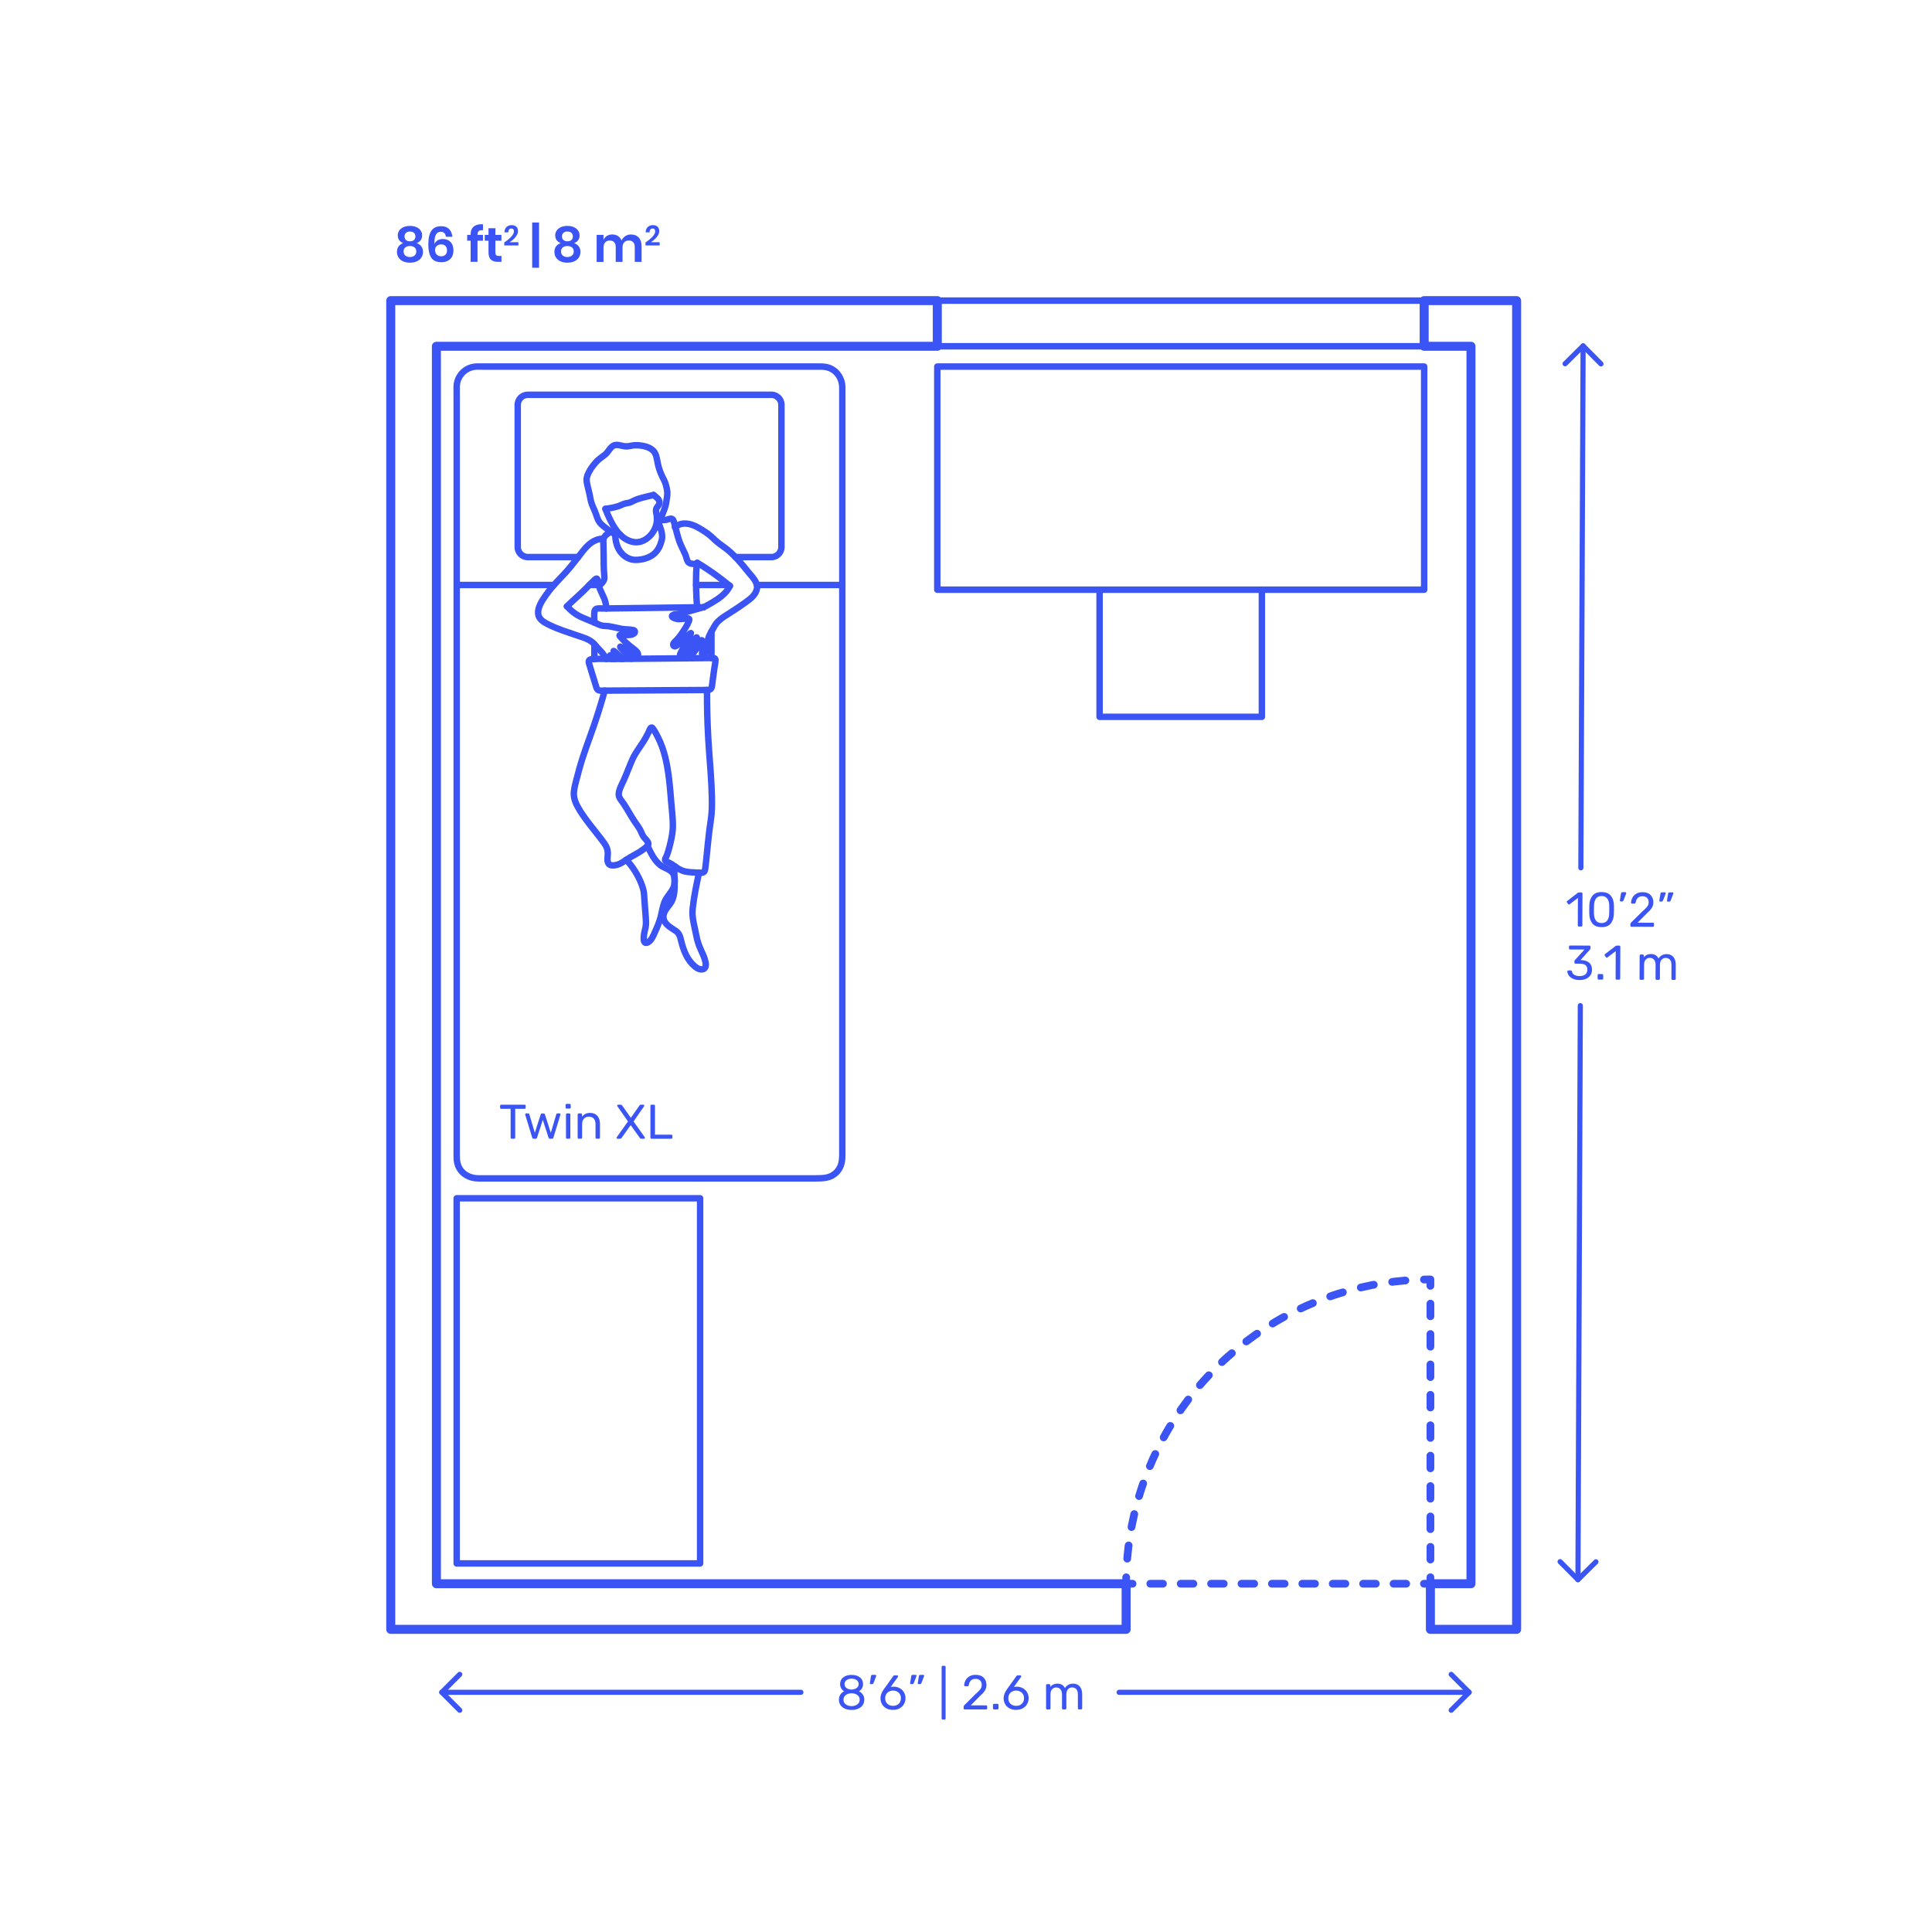 <?xml version="1.0" encoding="utf-8"?>
<!-- Generator: Adobe Illustrator 23.0.1, SVG Export Plug-In . SVG Version: 6.00 Build 0)  -->
<svg version="1.1" xmlns="http://www.w3.org/2000/svg" xmlns:xlink="http://www.w3.org/1999/xlink" x="0px" y="0px"
	 viewBox="0 0 750 750" style="enable-background:new 0 0 750 750;" xml:space="preserve">
<style type="text/css">
	.st0{fill:#FFFFFF;}
	.st1{fill:#3A54F5;}
	.st2{fill:none;stroke:#3A54F5;stroke-width:2;stroke-linecap:round;stroke-linejoin:round;stroke-miterlimit:10;}
	.st3{fill:none;stroke:#3A54F5;stroke-width:2.5;stroke-linecap:round;stroke-linejoin:round;stroke-miterlimit:10;}
	.st4{fill:none;stroke:#3A54F5;stroke-width:3;stroke-linecap:round;stroke-linejoin:round;}
	.st5{fill:none;stroke:#3A54F5;stroke-width:3;stroke-linecap:round;stroke-linejoin:round;stroke-dasharray:4.742,6.639;}
	.st6{fill:none;stroke:#3A54F5;stroke-width:3;stroke-linecap:round;stroke-linejoin:round;stroke-dasharray:4.905,6.867;}
	.st7{fill:none;stroke:#3A54F5;stroke-width:5;stroke-linecap:round;stroke-linejoin:round;}
	.st8{fill:none;stroke:#3A54F5;stroke-width:5;stroke-linecap:round;stroke-linejoin:round;stroke-dasharray:8.054,11.074;}
	.st9{fill:none;stroke:#3A54F5;stroke-width:5;stroke-linecap:round;stroke-linejoin:round;stroke-dasharray:8.027,11.037;}
	.st10{fill:none;stroke:#000000;stroke-width:3;stroke-linecap:round;stroke-linejoin:round;}
	.st11{fill:none;stroke:#000000;stroke-width:3;stroke-linecap:round;stroke-linejoin:round;stroke-dasharray:4.905,6.867;}
	.st12{fill:none;stroke:#000000;stroke-width:3;stroke-linecap:round;stroke-linejoin:round;stroke-dasharray:4.93,6.903;}
	.st13{fill:none;stroke:#3A54F5;stroke-width:3;stroke-linecap:round;stroke-linejoin:round;stroke-dasharray:4.93,6.903;}
	.st14{fill:none;stroke:#3A54F5;stroke-width:3;stroke-linecap:round;stroke-linejoin:round;stroke-dasharray:4.995,6.993;}
	.st15{fill:none;stroke:#3A54F5;stroke-width:3;stroke-linecap:round;stroke-linejoin:round;stroke-dasharray:4.944,6.922;}
	.st16{fill:none;stroke:#3A54F5;stroke-width:3;stroke-linecap:round;stroke-linejoin:round;stroke-dasharray:5.157,7.22;}
	.st17{fill:none;stroke:#3A54F5;stroke-width:3;stroke-linecap:round;stroke-linejoin:round;stroke-dasharray:4.918,6.885;}
	.st18{fill:none;stroke:#000000;stroke-width:2.5;stroke-linecap:round;stroke-linejoin:round;stroke-miterlimit:10;}
	.st19{fill:none;stroke:#000000;stroke-width:3.5;stroke-linecap:round;stroke-linejoin:round;stroke-miterlimit:10;}
	.st20{fill:none;stroke:#3A54F5;stroke-width:3.5;stroke-linecap:round;stroke-linejoin:round;stroke-miterlimit:10;}
</style>
<g id="FILL-BACKGROUND">
	<rect class="st0" width="750" height="750"/>
</g>
<g id="N-DIMENSIONS">
	<g>
		<g id="POLYLINE_174_">
			<line class="st2" x1="612.56" y1="613.22" x2="613.48" y2="390.4"/>
		</g>
		<g id="LINE_4_">
			<line class="st2" x1="613.69" y1="336.88" x2="614.56" y2="134.27"/>
		</g>
		<g id="POLYLINE_173_">
			<polyline class="st2" points="607.57,141.2 614.56,134.27 621.49,141.26 			"/>
		</g>
		<g id="POLYLINE_172_">
			<polyline class="st2" points="619.54,606.3 612.56,613.22 605.63,606.24 			"/>
		</g>
		<g id="MTEXT_11_">
			<g>
				<g>
					<g>
						<path class="st1" d="M612.61,359.56c-0.08-0.08-0.11-0.19-0.11-0.31l0.04-10.66l-3.19,2.42c-0.09,0.08-0.18,0.11-0.28,0.11
							c-0.11,0-0.22-0.06-0.32-0.19l-0.45-0.59c-0.06-0.09-0.09-0.18-0.09-0.26c0-0.14,0.06-0.25,0.19-0.34l4.11-3.16
							c0.14-0.09,0.3-0.13,0.49-0.13l0.89,0c0.13,0,0.23,0.04,0.31,0.12c0.08,0.08,0.12,0.19,0.12,0.31l-0.05,12.36
							c0,0.13-0.04,0.23-0.12,0.31c-0.08,0.08-0.19,0.12-0.31,0.12l-0.93,0C612.78,359.68,612.68,359.64,612.61,359.56z"/>
						<path class="st1" d="M618.14,358.47c-0.75-0.95-1.14-2.2-1.18-3.74l-0.01-1.63l0.03-1.68c0.04-1.52,0.45-2.76,1.21-3.71
							c0.77-0.95,1.96-1.42,3.57-1.41c1.62,0.01,2.82,0.49,3.58,1.44c0.76,0.95,1.15,2.19,1.19,3.72c0.01,0.35,0.02,0.91,0.01,1.68
							c0,0.74-0.01,1.29-0.03,1.63c-0.06,1.54-0.46,2.78-1.22,3.73s-1.95,1.42-3.59,1.41C620.07,359.9,618.89,359.42,618.14,358.47z
							 M623.9,357.38c0.49-0.64,0.76-1.55,0.79-2.72c0.01-0.37,0.02-0.89,0.03-1.57c0-0.69,0-1.21-0.01-1.55
							c-0.02-1.16-0.28-2.06-0.77-2.72c-0.5-0.65-1.22-0.98-2.18-0.98c-0.96,0-1.68,0.32-2.18,0.96c-0.49,0.65-0.76,1.55-0.79,2.71
							l-0.03,1.55l0.01,1.57c0.02,1.17,0.27,2.08,0.76,2.72c0.49,0.64,1.21,0.97,2.17,0.97
							C622.67,358.34,623.41,358.02,623.9,357.38z"/>
						<path class="st1" d="M628.89,349.82c-0.05-0.07-0.07-0.17-0.06-0.29l0.43-2.64c0.05-0.36,0.23-0.55,0.53-0.55l1.21,0
							c0.09,0,0.16,0.03,0.22,0.1c0.06,0.06,0.08,0.14,0.08,0.23c0,0.13-0.02,0.23-0.06,0.3l-0.99,2.55
							c-0.06,0.14-0.13,0.24-0.21,0.31c-0.08,0.07-0.19,0.1-0.34,0.1l-0.59,0C629.01,349.92,628.93,349.89,628.89,349.82z"/>
						<path class="st1" d="M633.03,359.64c-0.08-0.08-0.12-0.19-0.12-0.31l0-0.57c0-0.29,0.16-0.57,0.48-0.83l4.14-4.08
							c0.94-0.79,1.58-1.44,1.94-1.94s0.53-1.04,0.54-1.6c0-0.74-0.2-1.33-0.62-1.75c-0.41-0.42-1.02-0.64-1.81-0.64
							c-0.76,0-1.36,0.21-1.8,0.65c-0.44,0.44-0.72,1.03-0.82,1.77c-0.03,0.14-0.09,0.25-0.19,0.32s-0.2,0.11-0.3,0.11l-0.91,0
							c-0.11,0-0.21-0.04-0.28-0.11c-0.07-0.08-0.11-0.16-0.11-0.27c0.03-0.67,0.21-1.31,0.55-1.94c0.34-0.62,0.83-1.13,1.49-1.52
							s1.45-0.59,2.38-0.59c1.41,0.01,2.47,0.38,3.18,1.12c0.71,0.74,1.06,1.68,1.06,2.81c0,0.79-0.2,1.51-0.58,2.14
							c-0.39,0.63-0.99,1.3-1.81,2.01l-3.74,3.76l5.95,0.02c0.14,0,0.25,0.04,0.32,0.11c0.08,0.08,0.11,0.18,0.11,0.32l0,0.72
							c0,0.13-0.04,0.23-0.12,0.31c-0.08,0.08-0.19,0.12-0.31,0.12l-8.28-0.03C633.21,359.77,633.11,359.73,633.03,359.64z"/>
						<path class="st1" d="M644.2,349.87c-0.06-0.08-0.07-0.17-0.05-0.28l0.43-2.64c0.05-0.37,0.23-0.55,0.53-0.55l1.21,0
							c0.09,0,0.16,0.03,0.22,0.1c0.06,0.06,0.08,0.14,0.08,0.23c0,0.13-0.02,0.23-0.06,0.3l-0.99,2.55
							c-0.06,0.14-0.13,0.24-0.21,0.31c-0.08,0.07-0.19,0.1-0.34,0.1l-0.59,0C644.34,349.98,644.26,349.95,644.2,349.87z
							 M647.17,349.88c-0.06-0.08-0.07-0.17-0.05-0.28l0.43-2.64c0.05-0.37,0.23-0.55,0.53-0.55l1.21,0.01
							c0.09,0,0.16,0.03,0.22,0.09c0.06,0.06,0.08,0.14,0.08,0.23c0,0.13-0.02,0.23-0.06,0.3l-0.99,2.55
							c-0.06,0.14-0.13,0.24-0.21,0.31c-0.08,0.07-0.19,0.1-0.34,0.1l-0.59,0C647.3,350,647.23,349.96,647.17,349.88z"/>
						<path class="st1" d="M610.65,379.96c-0.72-0.32-1.26-0.75-1.63-1.26c-0.37-0.52-0.57-1.05-0.59-1.61
							c0-0.11,0.04-0.21,0.12-0.27c0.08-0.07,0.17-0.1,0.28-0.1l0.85,0c0.14,0,0.25,0.03,0.34,0.09c0.09,0.06,0.16,0.17,0.21,0.33
							c0.16,0.64,0.52,1.1,1.06,1.37s1.19,0.4,1.94,0.41c0.91,0,1.63-0.21,2.17-0.64c0.54-0.43,0.81-1.05,0.81-1.86
							c0.01-1.54-0.93-2.31-2.81-2.32l-1.78-0.01c-0.13,0-0.23-0.04-0.31-0.12c-0.08-0.08-0.12-0.19-0.12-0.31l0-0.49
							c0-0.19,0.07-0.35,0.21-0.49l3.7-4.07l-5.59-0.02c-0.13,0-0.23-0.04-0.31-0.11c-0.08-0.08-0.12-0.18-0.12-0.3l0-0.68
							c0-0.14,0.04-0.25,0.12-0.33c0.08-0.08,0.19-0.12,0.31-0.12l7.48,0.03c0.14,0,0.25,0.04,0.33,0.12
							c0.08,0.08,0.12,0.19,0.12,0.33l0,0.62c0,0.14-0.07,0.28-0.19,0.43l-3.7,4.12l0.3,0c1.29,0.04,2.3,0.38,3.05,1.01
							c0.75,0.63,1.12,1.55,1.11,2.76c0,0.83-0.21,1.55-0.62,2.14c-0.41,0.6-0.98,1.05-1.72,1.37c-0.73,0.32-1.56,0.47-2.48,0.47
							C612.22,380.45,611.37,380.28,610.65,379.96z"/>
						<path class="st1" d="M620.32,380.17c-0.08-0.08-0.12-0.19-0.12-0.31l0-1.3c0-0.13,0.04-0.23,0.12-0.32
							c0.08-0.09,0.19-0.13,0.31-0.13l1.3,0c0.12,0,0.23,0.05,0.31,0.13c0.08,0.09,0.12,0.2,0.12,0.32l0,1.3
							c0,0.13-0.04,0.23-0.12,0.31c-0.08,0.08-0.19,0.12-0.31,0.12l-1.3,0C620.5,380.29,620.4,380.25,620.32,380.17z"/>
						<path class="st1" d="M627.29,380.2c-0.08-0.08-0.11-0.19-0.11-0.31l0.04-10.66l-3.19,2.42c-0.09,0.08-0.18,0.11-0.28,0.11
							c-0.11,0-0.22-0.06-0.32-0.19l-0.45-0.59c-0.06-0.09-0.09-0.18-0.09-0.27c0-0.14,0.06-0.25,0.19-0.34l4.12-3.16
							c0.14-0.09,0.3-0.13,0.49-0.13l0.89,0c0.13,0,0.23,0.04,0.31,0.12c0.08,0.08,0.12,0.19,0.12,0.31l-0.05,12.36
							c0,0.13-0.04,0.23-0.12,0.31c-0.08,0.08-0.19,0.12-0.31,0.12l-0.93,0C627.46,380.32,627.36,380.28,627.29,380.2z"/>
						<path class="st1" d="M636.59,380.24c-0.08-0.08-0.12-0.19-0.12-0.31l0.04-8.96c0-0.13,0.04-0.23,0.12-0.31
							c0.08-0.08,0.19-0.12,0.31-0.12l0.79,0c0.12,0,0.23,0.04,0.3,0.12c0.08,0.08,0.11,0.19,0.11,0.31l0,0.64
							c0.68-0.84,1.61-1.26,2.77-1.26c1.39,0.01,2.37,0.59,2.94,1.75c0.3-0.53,0.74-0.95,1.3-1.26c0.56-0.31,1.19-0.47,1.88-0.46
							c1.03,0,1.88,0.36,2.53,1.07c0.65,0.71,0.98,1.73,0.97,3.07l-0.02,5.46c0,0.13-0.04,0.23-0.12,0.31
							c-0.08,0.08-0.19,0.12-0.31,0.12l-0.81,0c-0.13,0-0.23-0.04-0.31-0.12c-0.08-0.08-0.12-0.19-0.12-0.31l0.02-5.29
							c0-1.01-0.2-1.73-0.61-2.17c-0.42-0.44-0.96-0.66-1.64-0.66c-0.6,0-1.12,0.22-1.56,0.66c-0.44,0.45-0.66,1.16-0.66,2.14
							l-0.02,5.29c0,0.13-0.04,0.23-0.12,0.31c-0.08,0.08-0.19,0.12-0.31,0.12l-0.83,0c-0.13,0-0.23-0.04-0.31-0.12
							c-0.08-0.08-0.12-0.19-0.12-0.31l0.02-5.29c0-1-0.21-1.71-0.64-2.16s-0.97-0.67-1.61-0.67c-0.61,0-1.13,0.22-1.56,0.66
							c-0.44,0.44-0.66,1.15-0.66,2.13l-0.02,5.31c0,0.13-0.04,0.23-0.12,0.31c-0.08,0.08-0.19,0.12-0.31,0.12l-0.83,0
							C636.78,380.36,636.67,380.32,636.59,380.24z"/>
					</g>
				</g>
			</g>
		</g>
	</g>
	<g id="MTEXT_10_">
		<g>
			<g>
				<path class="st1" d="M154.95,89.55c0.36-0.55,0.89-1,1.61-1.34c0.71-0.34,1.57-0.51,2.58-0.51c1.01,0,1.87,0.17,2.58,0.51
					s1.25,0.79,1.61,1.34c0.36,0.55,0.54,1.15,0.54,1.8c0,0.73-0.18,1.35-0.53,1.86s-0.88,0.89-1.59,1.14
					c0.79,0.3,1.4,0.74,1.82,1.31c0.42,0.57,0.63,1.27,0.63,2.09c0,0.88-0.22,1.64-0.66,2.28c-0.44,0.64-1.04,1.12-1.8,1.45
					c-0.76,0.33-1.63,0.49-2.6,0.49c-0.97,0-1.84-0.16-2.6-0.49c-0.76-0.33-1.36-0.81-1.79-1.45s-0.65-1.4-0.65-2.28
					c0-0.82,0.21-1.51,0.63-2.09c0.42-0.57,1.03-1.01,1.82-1.31c-0.71-0.25-1.24-0.64-1.6-1.15c-0.36-0.52-0.54-1.13-0.54-1.85
					C154.41,90.71,154.59,90.11,154.95,89.55z M157.34,99.19c0.44,0.39,1.04,0.59,1.79,0.59c0.76,0,1.36-0.2,1.81-0.59
					c0.45-0.39,0.67-0.92,0.67-1.59c0-0.68-0.23-1.2-0.69-1.56c-0.46-0.36-1.05-0.54-1.79-0.54c-0.72,0-1.31,0.18-1.77,0.54
					c-0.46,0.36-0.69,0.88-0.69,1.56C156.68,98.27,156.9,98.8,157.34,99.19z M157.61,93.18c0.38,0.33,0.89,0.49,1.53,0.49
					c0.66,0,1.17-0.16,1.55-0.49c0.38-0.33,0.57-0.79,0.57-1.4c0-0.6-0.19-1.07-0.58-1.41c-0.38-0.33-0.9-0.5-1.54-0.5
					c-0.63,0-1.14,0.17-1.52,0.5c-0.38,0.33-0.58,0.8-0.58,1.41C157.04,92.39,157.23,92.85,157.61,93.18z"/>
				<path class="st1" d="M171.12,89.97c-0.88,0-1.52,0.39-1.93,1.16s-0.58,1.99-0.53,3.64c0.2-0.6,0.6-1.09,1.18-1.45
					c0.59-0.36,1.27-0.54,2.05-0.54c1.29,0,2.3,0.39,3.03,1.16s1.11,1.87,1.11,3.3c0,0.88-0.18,1.66-0.53,2.34
					c-0.35,0.68-0.88,1.22-1.58,1.61s-1.55,0.59-2.54,0.59c-1.94,0-3.28-0.6-4.01-1.81c-0.73-1.2-1.1-2.86-1.1-4.98
					c0-2.43,0.39-4.23,1.18-5.41c0.79-1.17,2.06-1.76,3.83-1.76c1.35,0,2.38,0.38,3.1,1.15c0.72,0.77,1.13,1.75,1.23,2.95h-2.5
					C172.92,90.62,172.25,89.97,171.12,89.97z M169.5,98.8c0.41,0.46,1.01,0.69,1.8,0.69c0.68,0,1.22-0.2,1.62-0.6
					s0.61-0.96,0.61-1.68c0-0.76-0.21-1.34-0.61-1.74c-0.41-0.4-0.96-0.6-1.65-0.6c-0.66,0-1.22,0.19-1.68,0.57
					c-0.47,0.38-0.7,0.92-0.7,1.63C168.89,97.76,169.09,98.34,169.5,98.8z"/>
				<path class="st1" d="M185.84,89.7c-0.32,0.28-0.47,0.76-0.47,1.46v0.02h2.12v2.25h-2.12v8.22h-2.67v-8.22h-1.34v-2.25h1.34
					v-0.25c0-1.25,0.36-2.21,1.07-2.88c0.71-0.67,1.77-1.01,3.17-1.01c0.24,0,0.42,0.01,0.55,0.02v2.31
					C186.7,89.31,186.16,89.43,185.84,89.7z"/>
				<path class="st1" d="M194.67,99.36v2.29h-1.4c-1.17,0-2.07-0.28-2.69-0.85c-0.62-0.57-0.94-1.51-0.94-2.83v-4.54h-1.46v-2.25
					h1.46v-2.59h2.67v2.59h2.34v2.25h-2.34V98c0,0.5,0.1,0.86,0.3,1.06c0.2,0.2,0.54,0.3,1.02,0.3H194.67z"/>
				<path class="st1" d="M199.51,89.83c0-0.35-0.08-0.62-0.25-0.82c-0.17-0.2-0.42-0.3-0.78-0.3c-0.73,0-1.11,0.5-1.16,1.49h-1.51
					c0.04-0.92,0.32-1.61,0.84-2.09c0.51-0.47,1.16-0.71,1.95-0.71c0.8,0,1.42,0.21,1.85,0.62s0.64,0.97,0.64,1.66
					c0,0.54-0.16,1.09-0.48,1.64c-0.32,0.55-0.73,1.05-1.22,1.51c-0.49,0.46-1.01,0.85-1.55,1.18h3.4v1.27h-5.48v-1.16
					C198.26,92.41,199.51,90.97,199.51,89.83z"/>
				<path class="st1" d="M209.26,103.94h-2.67V86.38h2.67V103.94z"/>
				<path class="st1" d="M216.07,89.55c0.36-0.55,0.89-1,1.61-1.34c0.71-0.34,1.57-0.51,2.58-0.51c1.01,0,1.87,0.17,2.58,0.51
					s1.25,0.79,1.61,1.34c0.36,0.55,0.54,1.15,0.54,1.8c0,0.73-0.18,1.35-0.53,1.86s-0.88,0.89-1.59,1.14
					c0.79,0.3,1.4,0.74,1.82,1.31c0.42,0.57,0.63,1.27,0.63,2.09c0,0.88-0.22,1.64-0.66,2.28c-0.44,0.64-1.04,1.12-1.8,1.45
					c-0.76,0.33-1.63,0.49-2.6,0.49c-0.97,0-1.84-0.16-2.6-0.49c-0.76-0.33-1.36-0.81-1.79-1.45s-0.65-1.4-0.65-2.28
					c0-0.82,0.21-1.51,0.63-2.09c0.42-0.57,1.03-1.01,1.82-1.31c-0.71-0.25-1.24-0.64-1.6-1.15c-0.36-0.52-0.54-1.13-0.54-1.85
					C215.53,90.71,215.71,90.11,216.07,89.55z M218.46,99.19c0.44,0.39,1.04,0.59,1.79,0.59c0.76,0,1.36-0.2,1.81-0.59
					c0.45-0.39,0.67-0.92,0.67-1.59c0-0.68-0.23-1.2-0.69-1.56c-0.46-0.36-1.05-0.54-1.79-0.54c-0.72,0-1.31,0.18-1.77,0.54
					c-0.46,0.36-0.69,0.88-0.69,1.56C217.8,98.27,218.02,98.8,218.46,99.19z M218.73,93.18c0.38,0.33,0.89,0.49,1.53,0.49
					c0.66,0,1.17-0.16,1.55-0.49c0.38-0.33,0.57-0.79,0.57-1.4c0-0.6-0.19-1.07-0.58-1.41c-0.38-0.33-0.9-0.5-1.54-0.5
					c-0.63,0-1.14,0.17-1.52,0.5c-0.38,0.33-0.58,0.8-0.58,1.41C218.16,92.39,218.35,92.85,218.73,93.18z"/>
				<path class="st1" d="M247.95,92.21c0.74,0.79,1.11,1.91,1.11,3.35v6.09h-2.65v-5.78c0-0.81-0.2-1.43-0.61-1.86
					c-0.41-0.43-0.97-0.65-1.69-0.65c-0.74,0-1.33,0.23-1.78,0.7s-0.66,1.15-0.66,2.04v5.56h-2.65v-5.78c0-0.81-0.21-1.43-0.61-1.86
					s-0.97-0.65-1.69-0.65c-0.74,0-1.34,0.23-1.78,0.7c-0.44,0.47-0.66,1.15-0.66,2.04v5.56h-2.66V91.18h2.66v1.98
					c0.28-0.68,0.72-1.21,1.31-1.58c0.6-0.37,1.29-0.56,2.09-0.56c0.84,0,1.58,0.2,2.2,0.6c0.62,0.4,1.09,0.98,1.41,1.74
					c0.33-0.72,0.82-1.29,1.46-1.71c0.65-0.42,1.38-0.63,2.18-0.63C246.21,91.03,247.22,91.42,247.95,92.21z"/>
				<path class="st1" d="M254.34,89.83c0-0.35-0.08-0.62-0.25-0.82c-0.17-0.2-0.42-0.3-0.78-0.3c-0.73,0-1.11,0.5-1.16,1.49h-1.51
					c0.04-0.92,0.32-1.61,0.84-2.09c0.51-0.47,1.16-0.71,1.95-0.71c0.8,0,1.42,0.21,1.85,0.62s0.64,0.97,0.64,1.66
					c0,0.54-0.16,1.09-0.48,1.64c-0.32,0.55-0.73,1.05-1.22,1.51c-0.49,0.46-1.01,0.85-1.55,1.18h3.4v1.27h-5.48v-1.16
					C253.09,92.41,254.34,90.97,254.34,89.83z"/>
			</g>
		</g>
	</g>
	<g>
		<g id="POLYLINE_171_">
			<line class="st2" x1="570.31" y1="656.95" x2="434.44" y2="656.95"/>
		</g>
		<g id="LINE_3_">
			<line class="st2" x1="310.9" y1="656.95" x2="171.51" y2="656.95"/>
		</g>
		<g id="POLYLINE_170_">
			<polyline class="st2" points="178.47,663.91 171.51,656.95 178.47,649.99 			"/>
		</g>
		<g id="POLYLINE_169_">
			<polyline class="st2" points="563.35,649.99 570.31,656.95 563.35,663.91 			"/>
		</g>
		<g id="MTEXT_9_">
			<g>
				<g>
					<path class="st1" d="M328.03,663.31c-0.75-0.32-1.33-0.78-1.75-1.39c-0.42-0.61-0.62-1.31-0.62-2.12c0-0.74,0.19-1.4,0.56-1.96
						c0.37-0.56,0.87-0.99,1.5-1.29c-0.5-0.29-0.89-0.67-1.17-1.14s-0.42-1.03-0.42-1.67c0-1.1,0.41-1.96,1.23-2.6
						c0.82-0.64,1.9-0.95,3.23-0.95s2.41,0.32,3.22,0.95s1.22,1.5,1.22,2.61c0,0.63-0.14,1.18-0.42,1.65s-0.66,0.86-1.15,1.16
						c0.63,0.3,1.13,0.73,1.5,1.29c0.37,0.56,0.56,1.22,0.56,1.97c0,0.81-0.21,1.51-0.62,2.11c-0.42,0.6-1,1.06-1.75,1.38
						c-0.75,0.32-1.6,0.48-2.56,0.48C329.64,663.79,328.78,663.63,328.03,663.31z M332.83,661.63c0.6-0.45,0.9-1.06,0.9-1.81
						s-0.3-1.36-0.9-1.81c-0.6-0.45-1.34-0.68-2.24-0.68c-0.91,0-1.66,0.23-2.26,0.68c-0.6,0.45-0.9,1.06-0.9,1.81
						s0.3,1.36,0.9,1.81c0.6,0.45,1.35,0.68,2.26,0.68C331.49,662.31,332.24,662.09,332.83,661.63z M332.54,655.28
						c0.53-0.38,0.79-0.88,0.79-1.51c0-0.64-0.26-1.16-0.78-1.54s-1.17-0.58-1.96-0.58c-0.79,0-1.45,0.19-1.97,0.58
						s-0.77,0.9-0.77,1.54s0.26,1.16,0.77,1.54c0.52,0.38,1.17,0.58,1.97,0.58C331.36,655.86,332.01,655.66,332.54,655.28z"/>
					<path class="st1" d="M337.74,653.67c-0.05-0.07-0.07-0.17-0.06-0.29l0.42-2.65c0.05-0.37,0.23-0.55,0.53-0.55h1.21
						c0.09,0,0.16,0.03,0.22,0.09c0.06,0.06,0.08,0.14,0.08,0.23c0,0.13-0.02,0.23-0.06,0.3l-0.98,2.55
						c-0.06,0.14-0.13,0.24-0.21,0.31c-0.08,0.07-0.19,0.1-0.34,0.1h-0.59C337.86,653.77,337.79,653.74,337.74,653.67z"/>
					<path class="st1" d="M344.06,663.17c-0.74-0.41-1.3-0.96-1.68-1.65c-0.38-0.69-0.58-1.45-0.58-2.27c0-1.08,0.43-2.24,1.3-3.48
						l3.61-5.03c0.01-0.01,0.05-0.06,0.1-0.13s0.13-0.13,0.22-0.18c0.09-0.04,0.19-0.07,0.3-0.07h0.93c0.11,0,0.21,0.04,0.27,0.12
						c0.07,0.08,0.1,0.18,0.1,0.29c0,0.06-0.03,0.15-0.09,0.25l-2.76,3.86c0.33-0.08,0.69-0.11,1.1-0.11c0.92,0,1.73,0.21,2.43,0.61
						s1.24,0.95,1.63,1.62c0.38,0.67,0.58,1.42,0.58,2.22c0,0.81-0.19,1.56-0.58,2.26c-0.38,0.7-0.94,1.26-1.67,1.67
						s-1.59,0.62-2.59,0.62C345.67,663.79,344.8,663.58,344.06,663.17z M348.19,661.88c0.47-0.23,0.84-0.56,1.12-1.01
						c0.28-0.45,0.42-0.99,0.42-1.62c0-0.62-0.14-1.15-0.42-1.6s-0.66-0.79-1.12-1.02c-0.47-0.23-0.97-0.35-1.51-0.35
						s-1.05,0.12-1.51,0.35c-0.47,0.23-0.84,0.57-1.12,1.02s-0.42,0.98-0.42,1.6c0,0.63,0.14,1.17,0.42,1.62
						c0.28,0.45,0.65,0.79,1.12,1.01c0.47,0.23,0.97,0.34,1.51,0.34C347.21,662.22,347.72,662.11,348.19,661.88z"/>
					<path class="st1" d="M353.36,653.66c-0.06-0.08-0.07-0.17-0.05-0.28l0.42-2.65c0.05-0.37,0.23-0.55,0.53-0.55h1.21
						c0.09,0,0.16,0.03,0.22,0.09c0.06,0.06,0.08,0.14,0.08,0.23c0,0.13-0.02,0.23-0.06,0.3l-0.98,2.55
						c-0.06,0.14-0.13,0.24-0.21,0.31c-0.08,0.07-0.19,0.1-0.34,0.1h-0.59C353.49,653.77,353.42,653.73,353.36,653.66z
						 M356.33,653.66c-0.06-0.08-0.07-0.17-0.05-0.28l0.42-2.65c0.05-0.37,0.23-0.55,0.53-0.55h1.21c0.09,0,0.16,0.03,0.22,0.09
						c0.06,0.06,0.08,0.14,0.08,0.23c0,0.13-0.02,0.23-0.06,0.3l-0.98,2.55c-0.06,0.14-0.13,0.24-0.21,0.31
						c-0.08,0.07-0.19,0.1-0.34,0.1h-0.59C356.46,653.77,356.38,653.73,356.33,653.66z"/>
					<path class="st1" d="M365.65,667.41c-0.08-0.08-0.11-0.19-0.11-0.31v-20c0-0.13,0.04-0.23,0.11-0.31
						c0.08-0.08,0.18-0.12,0.3-0.12h0.7c0.13,0,0.23,0.04,0.31,0.12c0.08,0.08,0.12,0.19,0.12,0.31v20c0,0.13-0.04,0.23-0.12,0.31
						c-0.08,0.08-0.19,0.12-0.31,0.12h-0.7C365.83,667.53,365.73,667.49,365.65,667.41z"/>
					<path class="st1" d="M374.19,663.48c-0.08-0.08-0.12-0.19-0.12-0.31v-0.57c0-0.29,0.16-0.57,0.47-0.83l4.12-4.1
						c0.93-0.79,1.58-1.44,1.93-1.95s0.53-1.04,0.53-1.61c0-0.74-0.21-1.33-0.62-1.75c-0.42-0.42-1.02-0.63-1.81-0.63
						c-0.76,0-1.36,0.22-1.8,0.66c-0.44,0.44-0.71,1.03-0.81,1.78c-0.03,0.14-0.09,0.25-0.19,0.32c-0.1,0.08-0.2,0.11-0.3,0.11
						h-0.91c-0.11,0-0.21-0.04-0.28-0.11c-0.08-0.08-0.11-0.16-0.11-0.26c0.03-0.67,0.21-1.31,0.54-1.94s0.83-1.13,1.48-1.53
						c0.66-0.4,1.45-0.59,2.38-0.59c1.41,0,2.47,0.37,3.18,1.11c0.71,0.74,1.07,1.67,1.07,2.81c0,0.79-0.19,1.51-0.58,2.14
						c-0.38,0.64-0.99,1.31-1.8,2.01l-3.72,3.78h5.95c0.14,0,0.25,0.04,0.32,0.11c0.08,0.08,0.11,0.18,0.11,0.32v0.72
						c0,0.13-0.04,0.23-0.12,0.31c-0.08,0.08-0.19,0.12-0.31,0.12h-8.28C374.37,663.6,374.27,663.56,374.19,663.48z"/>
					<path class="st1" d="M385.58,663.48c-0.08-0.08-0.12-0.19-0.12-0.31v-1.3c0-0.12,0.04-0.23,0.12-0.32
						c0.08-0.09,0.19-0.13,0.31-0.13h1.3c0.12,0,0.23,0.04,0.31,0.13c0.08,0.09,0.12,0.2,0.12,0.32v1.3c0,0.13-0.04,0.23-0.12,0.31
						s-0.19,0.12-0.31,0.12h-1.3C385.77,663.6,385.67,663.56,385.58,663.48z"/>
					<path class="st1" d="M391.86,663.17c-0.74-0.41-1.3-0.96-1.68-1.65c-0.38-0.69-0.58-1.45-0.58-2.27c0-1.08,0.43-2.24,1.3-3.48
						l3.61-5.03c0.01-0.01,0.05-0.06,0.1-0.13s0.13-0.13,0.22-0.18c0.09-0.04,0.19-0.07,0.3-0.07h0.93c0.11,0,0.21,0.04,0.27,0.12
						c0.07,0.08,0.1,0.18,0.1,0.29c0,0.06-0.03,0.15-0.09,0.25l-2.76,3.86c0.33-0.08,0.69-0.11,1.1-0.11c0.92,0,1.73,0.21,2.43,0.61
						s1.24,0.95,1.63,1.62c0.38,0.67,0.58,1.42,0.58,2.22c0,0.81-0.19,1.56-0.58,2.26c-0.38,0.7-0.94,1.26-1.67,1.67
						s-1.59,0.62-2.59,0.62C393.47,663.79,392.59,663.58,391.86,663.17z M395.99,661.88c0.47-0.23,0.84-0.56,1.12-1.01
						c0.28-0.45,0.42-0.99,0.42-1.62c0-0.62-0.14-1.15-0.42-1.6s-0.66-0.79-1.12-1.02c-0.47-0.23-0.97-0.35-1.51-0.35
						s-1.05,0.12-1.51,0.35c-0.47,0.23-0.84,0.57-1.12,1.02s-0.42,0.98-0.42,1.6c0,0.63,0.14,1.17,0.42,1.62
						c0.28,0.45,0.65,0.79,1.12,1.01c0.47,0.23,0.97,0.34,1.51,0.34C395.01,662.22,395.52,662.11,395.99,661.88z"/>
					<path class="st1" d="M406.2,663.48c-0.08-0.08-0.12-0.19-0.12-0.31v-8.96c0-0.13,0.04-0.23,0.12-0.31s0.19-0.12,0.31-0.12h0.79
						c0.12,0,0.23,0.04,0.3,0.12c0.08,0.08,0.11,0.19,0.11,0.31v0.64c0.68-0.84,1.6-1.27,2.76-1.27c1.39,0,2.37,0.58,2.95,1.74
						c0.3-0.53,0.73-0.95,1.29-1.27c0.56-0.31,1.19-0.47,1.88-0.47c1.03,0,1.88,0.35,2.53,1.06c0.66,0.71,0.98,1.73,0.98,3.06v5.46
						c0,0.13-0.04,0.23-0.12,0.31s-0.19,0.12-0.31,0.12h-0.81c-0.13,0-0.23-0.04-0.31-0.12c-0.08-0.08-0.12-0.19-0.12-0.31v-5.29
						c0-1.01-0.21-1.73-0.62-2.16s-0.96-0.65-1.64-0.65c-0.6,0-1.12,0.22-1.56,0.67s-0.65,1.16-0.65,2.15v5.29
						c0,0.13-0.04,0.23-0.12,0.31s-0.19,0.12-0.31,0.12h-0.83c-0.13,0-0.23-0.04-0.31-0.12s-0.12-0.19-0.12-0.31v-5.29
						c0-1-0.22-1.71-0.65-2.15c-0.43-0.44-0.97-0.66-1.62-0.66c-0.61,0-1.12,0.22-1.56,0.66c-0.43,0.44-0.65,1.15-0.65,2.14v5.31
						c0,0.13-0.04,0.23-0.12,0.31c-0.08,0.08-0.19,0.12-0.31,0.12h-0.83C406.39,663.6,406.28,663.56,406.2,663.48z"/>
				</g>
			</g>
		</g>
	</g>
	<g id="MTEXT_3_">
		<g>
			<g>
				<path class="st1" d="M198.34,441.93c-0.08-0.08-0.12-0.19-0.12-0.31v-11.17h-3.65c-0.13,0-0.23-0.04-0.31-0.12
					c-0.08-0.08-0.12-0.19-0.12-0.31v-0.74c0-0.14,0.04-0.25,0.12-0.33c0.08-0.08,0.19-0.12,0.31-0.12h9.07
					c0.14,0,0.25,0.04,0.32,0.12c0.08,0.08,0.11,0.19,0.11,0.33v0.74c0,0.13-0.04,0.23-0.12,0.31s-0.19,0.12-0.31,0.12h-3.63v11.17
					c0,0.13-0.04,0.23-0.13,0.31s-0.2,0.12-0.32,0.12h-0.91C198.53,442.05,198.43,442.01,198.34,441.93z"/>
				<path class="st1" d="M206.8,441.94c-0.09-0.08-0.16-0.2-0.21-0.36l-2.68-8.77l-0.04-0.19c0-0.11,0.04-0.21,0.11-0.28
					c0.08-0.08,0.17-0.11,0.28-0.11h0.77c0.13,0,0.23,0.04,0.31,0.1s0.13,0.13,0.14,0.2l2.14,7.22l2.27-7.12
					c0.03-0.1,0.08-0.19,0.17-0.27s0.21-0.12,0.36-0.12h0.6c0.15,0,0.27,0.04,0.36,0.12c0.09,0.08,0.14,0.17,0.17,0.27l2.27,7.12
					l2.14-7.22c0.01-0.06,0.06-0.13,0.14-0.2c0.08-0.07,0.19-0.1,0.31-0.1h0.77c0.11,0,0.21,0.04,0.28,0.11
					c0.08,0.08,0.11,0.17,0.11,0.28l-0.04,0.19l-2.68,8.77c-0.05,0.16-0.12,0.28-0.21,0.36c-0.09,0.08-0.22,0.11-0.4,0.11h-0.68
					c-0.33,0-0.54-0.16-0.64-0.47l-2.21-6.84l-2.21,6.84c-0.1,0.32-0.32,0.47-0.64,0.47h-0.68
					C207.02,442.05,206.89,442.01,206.8,441.94z"/>
				<path class="st1" d="M219.68,430.25c-0.08-0.08-0.12-0.19-0.12-0.31v-0.98c0-0.13,0.04-0.23,0.12-0.32s0.19-0.13,0.31-0.13h1.12
					c0.13,0,0.23,0.04,0.32,0.13c0.09,0.09,0.13,0.2,0.13,0.32v0.98c0,0.13-0.04,0.23-0.13,0.31c-0.09,0.08-0.2,0.12-0.32,0.12H220
					C219.87,430.37,219.76,430.33,219.68,430.25z M219.83,441.93c-0.08-0.08-0.12-0.19-0.12-0.31v-8.96c0-0.13,0.04-0.23,0.12-0.31
					s0.19-0.12,0.31-0.12h0.83c0.13,0,0.23,0.04,0.31,0.12c0.08,0.08,0.12,0.19,0.12,0.31v8.96c0,0.13-0.04,0.23-0.12,0.31
					c-0.08,0.08-0.19,0.12-0.31,0.12h-0.83C220.02,442.05,219.92,442.01,219.83,441.93z"/>
				<path class="st1" d="M224.37,441.93c-0.08-0.08-0.12-0.19-0.12-0.31v-8.96c0-0.13,0.04-0.23,0.12-0.31s0.19-0.12,0.31-0.12h0.81
					c0.14,0,0.25,0.04,0.32,0.11c0.08,0.08,0.11,0.18,0.11,0.32v0.83c0.38-0.47,0.82-0.83,1.31-1.08s1.12-0.38,1.86-0.38
					c1.21,0,2.15,0.39,2.82,1.16c0.67,0.77,1,1.8,1,3.07v5.35c0,0.13-0.04,0.23-0.12,0.31s-0.19,0.12-0.31,0.12h-0.87
					c-0.13,0-0.23-0.04-0.31-0.12s-0.12-0.19-0.12-0.31v-5.24c0-0.91-0.22-1.61-0.66-2.12c-0.44-0.5-1.07-0.76-1.89-0.76
					c-0.81,0-1.45,0.25-1.93,0.77c-0.48,0.51-0.72,1.21-0.72,2.11v5.24c0,0.13-0.04,0.23-0.12,0.31s-0.19,0.12-0.31,0.12h-0.87
					C224.56,442.05,224.45,442.01,224.37,441.93z"/>
				<path class="st1" d="M239.48,441.94c-0.08-0.08-0.11-0.16-0.11-0.26c0-0.09,0.03-0.17,0.08-0.25l4.33-6.1l-4.12-5.88
					c-0.05-0.08-0.08-0.16-0.08-0.25c0-0.1,0.04-0.19,0.11-0.26c0.08-0.08,0.16-0.11,0.26-0.11h1.08c0.18,0,0.34,0.11,0.49,0.32
					l3.38,4.78l3.35-4.78c0.13-0.21,0.29-0.32,0.49-0.32h1c0.1,0,0.19,0.04,0.26,0.11c0.08,0.08,0.11,0.16,0.11,0.26
					c0,0.09-0.03,0.17-0.08,0.25l-4.08,5.9l4.33,6.09c0.05,0.08,0.08,0.16,0.08,0.25c0,0.1-0.04,0.19-0.12,0.26
					c-0.08,0.08-0.17,0.11-0.27,0.11h-1.08c-0.19,0-0.35-0.1-0.49-0.3l-3.57-4.99l-3.55,4.99c-0.14,0.2-0.3,0.3-0.49,0.3h-1.04
					C239.64,442.05,239.55,442.01,239.48,441.94z"/>
				<path class="st1" d="M252.6,441.93c-0.08-0.08-0.11-0.19-0.11-0.31v-12.36c0-0.13,0.04-0.23,0.11-0.31
					c0.08-0.08,0.18-0.12,0.3-0.12h0.95c0.12,0,0.23,0.04,0.3,0.12c0.08,0.08,0.11,0.19,0.11,0.31v11.21h6.31
					c0.14,0,0.25,0.04,0.33,0.12s0.12,0.19,0.12,0.31v0.72c0,0.13-0.04,0.23-0.13,0.31c-0.09,0.08-0.2,0.12-0.32,0.12h-7.67
					C252.77,442.05,252.67,442.01,252.6,441.93z"/>
			</g>
		</g>
	</g>
</g>
<g id="N-TEXT">
</g>
<g id="AG-DIAGRAM">
	<g id="POLYLINE_211_">
		<g>
			<g>
				<path class="st4" d="M555.28,499.17c0-0.58,0-1.15,0-1.73c0-0.26,0-0.51,0-0.77c-0.83,0.01-1.67,0.02-2.5,0.04"/>
				<path class="st16" d="M545.57,497.09c-2.84,0.23-5.68,0.55-8.5,0.99c-5.97,0.93-11.87,2.33-17.63,4.16
					c-5.76,1.82-11.35,4.13-16.76,6.79c-5.37,2.64-10.52,5.75-15.41,9.19c-4.92,3.46-9.58,7.3-13.9,11.48
					c-4.31,4.16-8.33,8.63-11.95,13.4c-3.65,4.81-6.97,9.87-9.85,15.19c-2.89,5.32-5.38,10.86-7.43,16.56
					c-2.07,5.74-3.68,11.64-4.83,17.63c-1.03,5.35-1.68,10.77-1.97,16.21"/>
				<path class="st4" d="M437.19,612.3c-0.02,0.83-0.02,1.67-0.03,2.5c0.83,0,1.67,0,2.5,0"/>
				<path class="st17" d="M446.54,614.8c0.8,0,1.6,0,2.39,0c9.43,0,18.85,0,28.28,0c11.39,0,22.79,0,34.18,0c9.78,0,19.57,0,29.35,0
					c3.26,0,6.52,0,9.78,0c1,0,2,0,3,0c0.38,0,1.22,0.16,1.57,0c0.42-0.2,0.2-1.32,0.2-1.85c0-2.47,0-4.94,0-7.41
					c0-8.95,0-17.89,0-26.84c0-11.31,0-22.62,0-33.93c0-10.19,0-20.38,0-30.58c0-3.86,0-7.72,0-11.58"/>
			</g>
		</g>
	</g>
</g>
<g id="AG-LAYOUT">
	<g id="POLYLINE_166_">
		<rect x="177.28" y="465.17" class="st3" width="94.5" height="141.75"/>
	</g>
	<g id="POLYLINE_165_">
		<rect x="363.86" y="142.3" class="st3" width="189" height="86.62"/>
	</g>
	<g id="POLYLINE_164_">
		<rect x="363.86" y="116.7" class="st3" width="189" height="17.72"/>
	</g>
	<g id="POLYLINE_163_">
		<polyline class="st3" points="426.86,228.92 426.86,278.27 489.86,278.27 489.86,228.92 		"/>
	</g>
</g>
<g id="AG-FURNITURE">
	<g id="POLYLINE_204_">
		<path class="st3" d="M177.28,150.18c0.01-3.96,3.06-7.39,7-7.83c1-0.11,2.04-0.05,3.04-0.05c2.45,0,4.9,0,7.36,0
			c8.78,0,17.55,0,26.33,0c11.46,0,22.91,0,34.37,0c11.19,0,22.37,0,33.56,0c7.97,0,15.93,0,23.9,0c1.85,0,3.69,0,5.54,0
			c1.25,0,2.46,0.09,3.64,0.56c3.09,1.23,4.93,4.23,4.96,7.5c0.02,2.39,0,4.78,0,7.18c0,5.43,0,10.86,0,16.29
			c0,7.85,0,15.71,0,23.56c0,9.73,0,19.46,0,29.2c0,10.97,0,21.93,0,32.9c0,11.68,0,23.35,0,35.03c0,11.77,0,23.53,0,35.3
			c0,11.26,0,22.53,0,33.79c0,10.17,0,20.35,0,30.52c0,8.49,0,16.98,0,25.47c0,6.22,0,12.43,0,18.65c0,3.35,0,6.71,0,10.06
			c0,2.48-0.37,4.79-2.17,6.68c-2.23,2.35-5.06,2.45-8.05,2.45c-6.45,0-12.89,0-19.34,0c-10.51,0-21.01,0-31.52,0
			c-11.69,0-23.37,0-35.06,0c-9.86,0-19.73,0-29.59,0c-5.16,0-10.31,0-15.47,0c-3.28,0-6.29-1.44-7.74-4.52
			c-0.9-1.91-0.75-3.95-0.75-5.99c0-4.03,0-8.06,0-12.09c0-6.76,0-13.53,0-20.29c0-8.91,0-17.82,0-26.73c0-10.46,0-20.92,0-31.39
			c0-11.43,0-22.85,0-34.28c0-11.8,0-23.6,0-35.39c0-11.58,0-23.16,0-34.74c0-10.74,0-21.48,0-32.22c0-9.38,0-18.75,0-28.13
			c0-7.37,0-14.74,0-22.11c0-4.82,0-9.63,0-14.45C177.28,153.48,177.28,151.83,177.28,150.18z"/>
	</g>
	<g id="POLYLINE_203_">
		<line class="st3" x1="228.81" y1="227.09" x2="232.39" y2="227.09"/>
	</g>
	<g id="POLYLINE_202_">
		<line class="st3" x1="270.22" y1="227.09" x2="282.88" y2="227.09"/>
	</g>
	<g id="POLYLINE_201_">
		<line class="st3" x1="293.83" y1="227.09" x2="326.98" y2="227.09"/>
	</g>
	<g id="POLYLINE_200_">
		<polyline class="st3" points="285.5,216.26 299.41,216.26 299.48,216.26 299.55,216.26 299.62,216.25 299.69,216.25 
			299.75,216.24 299.82,216.24 299.89,216.23 299.96,216.22 300.02,216.21 300.09,216.2 300.16,216.19 300.22,216.17 300.29,216.16 
			300.36,216.14 300.42,216.13 300.49,216.11 300.55,216.09 300.62,216.07 300.68,216.05 300.75,216.03 300.81,216 300.87,215.98 
			300.94,215.95 301,215.93 301.06,215.9 301.12,215.87 301.18,215.84 301.24,215.81 301.3,215.77 301.36,215.74 301.42,215.71 
			301.48,215.67 301.54,215.64 301.59,215.6 301.65,215.56 301.71,215.52 301.76,215.48 301.82,215.44 301.87,215.4 301.92,215.36 
			301.97,215.31 302.03,215.27 302.08,215.22 302.13,215.18 302.17,215.13 302.22,215.08 302.27,215.03 302.32,214.98 
			302.36,214.93 302.41,214.88 302.45,214.83 302.49,214.78 302.53,214.72 302.58,214.67 302.62,214.61 302.65,214.56 302.69,214.5 
			302.73,214.44 302.77,214.39 302.8,214.33 302.84,214.27 302.87,214.21 302.9,214.15 302.93,214.09 302.96,214.03 302.99,213.97 
			303.02,213.91 303.05,213.84 303.07,213.78 303.1,213.72 303.12,213.65 303.14,213.59 303.16,213.52 303.18,213.46 303.2,213.39 
			303.22,213.33 303.24,213.26 303.25,213.2 303.27,213.13 303.28,213.06 303.29,213 303.3,212.93 303.31,212.86 303.32,212.8 
			303.33,212.73 303.34,212.66 303.34,212.59 303.35,212.52 303.35,212.46 303.35,212.39 303.35,212.32 303.35,157.2 303.35,157.13 
			303.35,157.06 303.35,156.99 303.34,156.92 303.34,156.86 303.33,156.79 303.32,156.72 303.31,156.65 303.3,156.59 303.29,156.52 
			303.28,156.45 303.27,156.39 303.25,156.32 303.24,156.25 303.22,156.19 303.2,156.12 303.18,156.06 303.16,155.99 303.14,155.93 
			303.12,155.86 303.1,155.8 303.07,155.74 303.05,155.67 303.02,155.61 302.99,155.55 302.96,155.49 302.93,155.43 302.9,155.37 
			302.87,155.31 302.84,155.25 302.8,155.19 302.77,155.13 302.73,155.07 302.69,155.02 302.65,154.96 302.62,154.9 302.58,154.85 
			302.53,154.79 302.49,154.74 302.45,154.69 302.41,154.64 302.36,154.58 302.32,154.53 302.27,154.48 302.22,154.44 
			302.17,154.39 302.13,154.34 302.08,154.29 302.03,154.25 301.97,154.2 301.92,154.16 301.87,154.12 301.82,154.08 301.76,154.03 
			301.71,153.99 301.65,153.96 301.59,153.92 301.54,153.88 301.48,153.84 301.42,153.81 301.36,153.77 301.3,153.74 301.24,153.71 
			301.18,153.68 301.12,153.65 301.06,153.62 301,153.59 300.94,153.56 300.87,153.54 300.81,153.51 300.75,153.49 300.68,153.47 
			300.62,153.45 300.55,153.43 300.49,153.41 300.42,153.39 300.36,153.37 300.29,153.36 300.22,153.34 300.16,153.33 
			300.09,153.32 300.02,153.31 299.96,153.3 299.89,153.29 299.82,153.28 299.75,153.27 299.69,153.27 299.62,153.26 299.55,153.26 
			299.48,153.26 299.41,153.26 204.91,153.26 204.85,153.26 204.78,153.26 204.71,153.26 204.64,153.27 204.57,153.27 
			204.51,153.28 204.44,153.29 204.37,153.3 204.3,153.31 204.24,153.32 204.17,153.33 204.1,153.34 204.04,153.36 203.97,153.37 
			203.91,153.39 203.84,153.41 203.78,153.43 203.71,153.45 203.65,153.47 203.58,153.49 203.52,153.51 203.45,153.54 
			203.39,153.56 203.33,153.59 203.27,153.62 203.21,153.65 203.14,153.68 203.08,153.71 203.02,153.74 202.96,153.77 
			202.91,153.81 202.85,153.84 202.79,153.88 202.73,153.92 202.68,153.96 202.62,153.99 202.57,154.03 202.51,154.08 
			202.46,154.12 202.41,154.16 202.35,154.2 202.3,154.25 202.25,154.29 202.2,154.34 202.15,154.39 202.11,154.44 202.06,154.48 
			202.01,154.53 201.97,154.58 201.92,154.64 201.88,154.69 201.84,154.74 201.79,154.79 201.75,154.85 201.71,154.9 201.67,154.96 
			201.64,155.02 201.6,155.07 201.56,155.13 201.53,155.19 201.49,155.25 201.46,155.31 201.43,155.37 201.4,155.43 201.37,155.49 
			201.34,155.55 201.31,155.61 201.28,155.67 201.26,155.74 201.23,155.8 201.21,155.86 201.19,155.93 201.17,155.99 201.14,156.06 
			201.13,156.12 201.11,156.19 201.09,156.25 201.08,156.32 201.06,156.39 201.05,156.45 201.04,156.52 201.02,156.59 
			201.01,156.65 201.01,156.72 201,156.79 200.99,156.86 200.99,156.92 200.98,156.99 200.98,157.06 200.98,157.13 200.98,157.2 
			200.98,212.32 200.98,212.39 200.98,212.46 200.98,212.52 200.99,212.59 200.99,212.66 201,212.73 201.01,212.8 201.01,212.86 
			201.02,212.93 201.04,213 201.05,213.06 201.06,213.13 201.08,213.2 201.09,213.26 201.11,213.33 201.13,213.39 201.14,213.46 
			201.17,213.52 201.19,213.59 201.21,213.65 201.23,213.72 201.26,213.78 201.28,213.84 201.31,213.91 201.34,213.97 
			201.37,214.03 201.4,214.09 201.43,214.15 201.46,214.21 201.49,214.27 201.53,214.33 201.56,214.39 201.6,214.44 201.64,214.5 
			201.67,214.56 201.71,214.61 201.75,214.67 201.79,214.72 201.84,214.78 201.88,214.83 201.92,214.88 201.97,214.93 
			202.01,214.98 202.06,215.03 202.11,215.08 202.15,215.13 202.2,215.18 202.25,215.22 202.3,215.27 202.35,215.31 202.41,215.36 
			202.46,215.4 202.51,215.44 202.57,215.48 202.62,215.52 202.68,215.56 202.73,215.6 202.79,215.64 202.85,215.67 202.91,215.71 
			202.96,215.74 203.02,215.77 203.08,215.81 203.14,215.84 203.21,215.87 203.27,215.9 203.33,215.93 203.39,215.95 203.45,215.98 
			203.52,216 203.58,216.03 203.65,216.05 203.71,216.07 203.78,216.09 203.84,216.11 203.91,216.13 203.97,216.14 204.04,216.16 
			204.1,216.17 204.17,216.19 204.24,216.2 204.3,216.21 204.37,216.22 204.44,216.23 204.51,216.24 204.57,216.24 204.64,216.25 
			204.71,216.25 204.78,216.26 204.85,216.26 204.91,216.26 224.45,216.26 		"/>
	</g>
	<g id="POLYLINE_193_">
		<line class="st3" x1="177.35" y1="227.09" x2="215.03" y2="227.09"/>
	</g>
</g>
<g id="AG-PEOPLE">
	<g id="POLYLINE_150_">
		<path class="st3" d="M256.13,201.77c0.71,0.11,1.43,0.17,2.14,0.09c0.66-0.07,1.24-0.37,1.89-0.48c0.88-0.16,1.2,0.35,1.44,1.14
			c0.85,2.84,1.34,5.72,2.47,8.49c0.59,1.44,1.34,2.8,1.96,4.23c0.38,0.87,0.51,1.92,0.97,2.74c0.61,1.1,2.55,0.9,3.56,1.04"/>
	</g>
	<g id="POLYLINE_149_">
		<path class="st3" d="M232.49,227.44c0.77-0.69,1.75-1.46,2.04-2.51c0.16-0.56,0.1-1.14,0.05-1.71c-0.12-1.23-0.21-2.45-0.21-3.69
			c0-3.04-0.07-6.06-0.15-9.09c-0.02-0.73-0.01-1.4,0.4-2.01c0.58-0.88,1.62-1.53,2.55-1.98"/>
	</g>
	<g id="POLYLINE_148_">
		<path class="st3" d="M274.46,267.85c-0.03,6.24,0.13,12.48,0.48,18.7c0.35,6.16,0.95,12.3,1.25,18.45c0.15,2.99,0.23,6,0.15,9
			c-0.07,2.91-0.66,5.8-1.01,8.68c-0.41,3.38-0.72,6.78-1.07,10.18c-0.13,1.2-0.24,2.41-0.41,3.61c-0.07,0.53-0.09,1.34-0.41,1.81
			c-0.63,0.94-2.87,0.45-3.74,0.41c-1.69-0.07-3.34-0.13-4.92-0.75c-1.5-0.59-2.67-1.59-4.01-2.46c-0.62-0.41-1.31-0.66-1.96-1
			c-0.27-0.14-0.55-0.25-0.63-0.56c-0.1-0.41,0.35-1.09,0.48-1.4c0.51-1.18,0.87-2.4,1.19-3.64c0.69-2.73,1.34-5.37,1.36-8.2
			c0.02-2.96-0.35-5.87-0.61-8.81c-0.27-3.18-0.5-6.37-0.89-9.54c-0.7-5.69-1.75-11.21-4.4-16.34c-0.54-1.04-1.08-2.14-1.78-3.08
			c-0.17-0.23-0.37-0.58-0.7-0.48c-0.46,0.14-0.89,1.5-1.04,1.8c-0.59,1.19-1.22,2.36-1.92,3.49c-1.44,2.3-3.15,4.41-4.28,6.89
			c-1.24,2.73-2.23,5.58-3.47,8.31c-0.73,1.61-1.94,3.71-1.93,5.53c0.01,1.28,1.32,2.66,1.96,3.62c1.48,2.2,2.68,4.58,4.17,6.77
			c0.74,1.09,1.55,2.15,2.18,3.31c0.41,0.76,0.68,1.58,1.11,2.33c0.55,0.97,1.76,1.78,2.06,2.86c0.24,0.87-1.05,1.67-1.61,2.13
			c-2.11,1.7-4.6,2.72-6.83,4.22c-1.48,1-2.7,1.93-4.51,2.19c-0.8,0.12-1.85,0.16-2.42-0.54c-0.78-0.95-0.38-2.72-0.36-3.78
			c0.04-1.7-0.44-2.94-1.43-4.31c-1.78-2.46-3.74-4.79-5.58-7.21c-1.72-2.26-3.47-4.57-4.79-7.09c-0.68-1.29-1.25-2.68-1.36-4.15
			c-0.14-1.95,0.43-3.92,0.9-5.79c0.74-2.91,1.53-5.82,2.45-8.68c1.86-5.78,4.13-11.41,5.93-17.2c0.93-2.99,1.9-5.97,2.65-9.02"/>
	</g>
	<g id="POLYLINE_147_">
		<path class="st3" d="M251.32,328.32c1.21,2.55,2.67,5.64,4.92,7.46c1.49,1.21,3.95,1.61,5.01,3.28c0.88,1.4,0.86,3.76,0.29,5.26
			c-0.84,2.18-2.76,3.73-3.61,5.93c-0.72,1.87-0.98,3.86-1.48,5.79c-0.51,1.93-1.31,3.8-2.13,5.62c-0.6,1.32-1.54,3.89-3.22,4.31
			c-1.42,0.36-1.22-1.69-1.17-2.53c0.08-1.22,0.46-2.31,0.69-3.5c0.23-1.2,0.16-2.45,0.07-3.66c-0.16-2.32-0.38-4.63-0.52-6.95
			c-0.09-1.39-0.12-2.81-0.49-4.17c-1.03-3.72-3.24-7.61-5.77-10.52c-0.26-0.3-0.53-0.59-0.84-0.85"/>
	</g>
	<g id="POLYLINE_146_">
		<path class="st3" d="M271.37,338.75c-0.98,4.6-1.96,9.19-2.47,13.87c-0.4,3.64,0.72,6.91,1.39,10.47
			c0.37,1.97,0.92,3.73,1.75,5.55c0.72,1.58,1.54,3.19,1.85,4.91c0.17,0.9,0.22,2.22-0.81,2.63c-1.17,0.47-2.5-0.29-3.36-1.02
			c-2.99-2.56-4.33-6.06-5.26-9.78c-0.24-0.99-0.45-2.07-1.04-2.92c-0.64-0.93-1.71-1.49-2.63-2.09c-1.59-1.03-3.27-2.42-3.26-4.47
			c0.01-2.7,2.56-4.28,3.5-6.62c1.27-3.2,0.76-6.62,0.75-9.96c0-1,0.06-2,0.19-3"/>
	</g>
	<g id="POLYLINE_145_">
		<path class="st3" d="M274.81,267.85c-4.13,0.03-8.26,0.05-12.4,0.08c-7.14,0.04-14.28,0.09-21.42,0.13
			c-2.23,0.01-4.45,0.03-6.68,0.04c-0.6,0-1.33,0.1-1.9-0.13c-0.74-0.29-0.85-0.97-1.06-1.66c-0.89-2.89-1.81-5.77-2.66-8.67
			c-0.27-0.92-0.19-1.63,0.91-1.73c3.53-0.29,7.18-0.07,10.72-0.11c7.22-0.07,14.43-0.14,21.65-0.21c4.79-0.05,9.57-0.11,14.36-0.14
			c0.41,0,0.98-0.08,1.27,0.29c0.15,0.19,0.13,0.41,0.13,0.64c-0.02,0.95-0.27,1.96-0.4,2.9c-0.24,1.75-0.48,3.5-0.73,5.25
			c-0.1,0.72-0.13,1.5-0.31,2.2c-0.13,0.49-0.38,0.85-0.87,1.02C275.22,267.83,275,267.85,274.81,267.85z"/>
	</g>
	<g id="POLYLINE_144_">
		<path class="st3" d="M234.16,209.12c-3.58,0.09-5.81,2.21-7.97,4.9c-2.17,2.71-4.19,5.55-6.53,8.12
			c-2.33,2.56-4.83,4.93-6.88,7.72c-1.42,1.93-3.15,4.22-3.73,6.59c-0.27,1.1-0.23,2.34,0.37,3.32c0.9,1.46,2.69,2.29,4.17,3
			c3.32,1.59,6.88,2.67,10.35,3.88c2.01,0.7,4.29,1.27,5.97,2.64c0.75,0.61,1.34,1.39,1.99,2.09c0.92,1,1.89,1.95,2.66,3.07
			c0.31,0.45,0.59,0.92,0.86,1.39"/>
	</g>
	<g id="POLYLINE_143_">
		<path class="st3" d="M235.45,236.21c-0.18-1.38-0.41-2.75-0.95-4.03c-0.67-1.58-1.55-3.07-2.01-4.74"/>
	</g>
	<g id="POLYLINE_142_">
		<path class="st3" d="M220.09,235.39c2.19-2.16,4.53-4.16,6.73-6.3c1.08-1.05,2.09-2.18,3.19-3.21c0.29-0.27,1.24-1.34,1.64-1.28
			c0.42,0.06,0.72,2.4,0.83,2.84"/>
	</g>
	<g id="POLYLINE_141_">
		<path class="st3" d="M220.09,235.39c1.8,1.9,3.42,3.21,5.83,4.28c1.68,0.75,3.4,1.4,5.09,2.12c0.95,0.41,1.86,0.94,2.9,1.11
			c0.76,0.13,1.54,0.07,2.3,0.19c1.73,0.26,3.42,0.73,5.13,1.04c1.44,0.26,3.01,0.12,4.43,0.45c0.31,0.07,0.61,0.18,0.69,0.52
			c0.19,0.78-0.98,1.22-1.54,1.32c-1.28,0.24-2.64,0.04-3.93,0.05c-1.02,0.01-0.22,0.62,0.24,1.17c0.91,1.09,2,2.04,3.08,2.95
			c0.97,0.82,2.13,1.53,2.97,2.49c0.34,0.38,0.72,1.28,0.07,1.6c-0.33,0.16-0.83-0.09-1.12-0.23c-1.21-0.56-2.34-1.37-3.44-2.12
			c-0.49-0.34-1.17-1.04-1.78-1.21c-0.2-0.05-0.23-0.19-0.25,0.02c-0.01,0.15,0.4,0.53,0.48,0.63c0.61,0.72,1.28,1.4,1.94,2.08
			c0.62,0.63,1.25,1.26,1.87,1.89"/>
	</g>
	<g id="POLYLINE_140_">
		<path class="st3" d="M237.57,255.84c-0.13-0.22-1.16-1.43-0.63-1.47c0.49-0.04,1.36,1.19,1.63,1.46"/>
	</g>
	<g id="POLYLINE_139_">
		<path class="st3" d="M241,255.8c-0.95-1.01-1.93-2-2.79-3.09c0.25-0.06,1.18,0.94,1.34,1.07c0.75,0.66,1.47,1.36,2.23,2.01"/>
	</g>
	<g id="POLYLINE_138_">
		<line class="st3" x1="230.75" y1="255.9" x2="230.75" y2="250.09"/>
	</g>
	<g id="POLYLINE_137_">
		<path class="st3" d="M230.75,241.69c0-1.4-0.22-2.95,0.02-4.33c0.06-0.34,0.19-0.65,0.48-0.86c0.72-0.52,2.16-0.26,2.94-0.28
			c9.83-0.13,19.66-0.26,29.49-0.38c3.16-0.04,6.33-0.08,9.49-0.12"/>
	</g>
	<g id="POLYLINE_136_">
		<path class="st3" d="M273.16,235.71c-2.43,0.68-4.86,1.37-7.29,2.03c-0.97,0.26-1.96,0.48-2.95,0.64
			c-0.48,0.08-1.17,0.08-1.62,0.33c-1.51,0.83,1.3,1.59,1.82,1.62c0.69,0.04,1.38-0.03,2.06-0.1c0.53-0.06,1.47-0.35,2.03-0.16
			c0.53,0.17,0.38,0.61,0.21,1.05c-0.65,1.75-1.84,3.45-2.88,4.99c-0.49,0.73-1.05,1.39-1.61,2.06c-0.43,0.5-1.25,1.1-1.53,1.7
			c-0.18,0.38-0.06,0.89,0.37,1.02c0.62,0.19,1.39-0.64,1.78-0.98c0.86-0.73,1.68-1.51,2.51-2.28c0.58-0.54,1.13-1.12,1.74-1.62
			c0.06-0.05,0.26-0.29,0.34-0.28c0.2,0.03-0.07,0.45-0.14,0.61c-0.55,1.16-1.22,2.27-1.83,3.39c-0.51,0.94-1.01,1.87-1.48,2.83
			c-0.25,0.49-0.61,1.05-0.7,1.61c-0.05,0.31-0.04,0.87,0.33,1c0.58,0.2,1.2-0.89,1.45-1.23c1.43-1.95,2.69-4.02,4.13-5.96
			c0.07-0.1,0.45-0.71,0.59-0.53c0.17,0.22-0.96,1.94-1.04,2.09c-0.47,0.88-0.95,1.75-1.47,2.6c-0.46,0.75-1.22,1.55-1.5,2.4
			c-0.49,1.47,1.64-0.04,1.95-0.33c0.89-0.84,1.61-1.85,2.22-2.91c0.13-0.23,1.2-2.89,1.79-2.77c0.61,0.13,0.21,3.41,0.2,3.74
			c-0.01,0.39-0.33,2.08,0.22,2.42c1.28,0.78,1.88-5.84,1.97-6.34c0.24-1.28,0.85-2.3,1.49-3.42c0.73-1.27,1.37-2.68,2.44-3.71
			c1.43-1.38,3.19-2.4,4.86-3.47c2.08-1.33,4.13-2.68,6.12-4.15c1.88-1.38,3.82-2.89,4.15-5.37c0.29-2.21-1.97-4.4-3.2-5.92
			c-2.97-3.68-6.03-7.46-9.94-10.17c-1.59-1.1-2.84-2.12-4.21-3.46c-1.51-1.47-3.37-2.64-5.18-3.69c-1.98-1.14-4.31-2.06-6.65-1.65
			c-1,0.18-1.91,0.71-2.73,1.29"/>
	</g>
	<g id="POLYLINE_135_">
		<path class="st3" d="M270.61,235.74c-0.34-4.5-0.52-9.04-0.35-13.55c0.05-1.25,0.18-2.49,0.39-3.72"/>
	</g>
	<g id="POLYLINE_134_">
		<path class="st3" d="M270.65,218.47c4.49,2.63,8.69,5.69,12.7,9"/>
	</g>
	<g id="POLYLINE_133_">
		<path class="st3" d="M283.35,227.47c-1.36,2.91-4.32,4.92-6.99,6.49c-1.04,0.61-2.1,1.21-3.19,1.75"/>
	</g>
	<g id="POLYLINE_132_">
		<line class="st3" x1="276.19" y1="255.45" x2="276.19" y2="245.14"/>
	</g>
	<g id="POLYLINE_83_">
		<path class="st3" d="M253.69,192.15c0.97,0.82,2.44,1.63,2.31,3.07c-0.08,0.81-0.64,1.23-1.05,1.87
			c-0.62,0.96-0.06,2.36,0.04,3.39c0.11,1.28,0,2.6-0.41,3.83c-0.77,2.32-2.46,4.38-4.66,5.48c-2.15,1.07-4.34,0.85-6.44-0.21
			c-3.85-1.95-6.05-6.38-7.69-10.15c-0.27-0.62-0.52-1.26-0.76-1.89"/>
	</g>
	<g id="POLYLINE_72_">
		<path class="st3" d="M235.03,197.54c1.63-0.23,3.27-0.5,4.84-0.99c1.01-0.31,1.94-0.89,2.97-1.12c0.74-0.17,1.48-0.19,2.16-0.55
			c0.97-0.5,1.87-0.93,2.92-1.26c1.9-0.59,3.85-1,5.78-1.47"/>
	</g>
	<g id="POLYLINE_71_">
		<line class="st3" x1="255.71" y1="203.03" x2="255" y2="200.73"/>
	</g>
	<g id="POLYLINE_70_">
		<path class="st3" d="M255.53,202.47c0.69-0.65,1.11-1.51,1.45-2.37c0.64-1.65,1.44-3.44,1.67-5.22c0.21-1.58,0.59-3.05,0.3-4.64
			c-0.25-1.39-0.59-2.81-1.26-4.06c-0.93-1.72-1.57-3.32-2.1-5.22c-0.46-1.66-0.51-3.68-1.39-5.19c-1.42-2.42-5.22-3-7.73-2.93
			c-1.19,0.03-2.33,0.49-3.51,0.44c-1.29-0.05-2.54-0.63-3.84-0.55c-2.04,0.13-2.79,2.61-4.21,3.74c-1.28,1.01-2.54,1.77-3.62,3.01
			c-1.29,1.47-2.51,3.14-3.21,4.98c-0.34,0.91-0.47,1.8-0.29,2.76c0.4,2.14,1.06,4.19,1.4,6.35c0.27,1.75,0.99,3.18,1.7,4.78
			c0.62,1.4,0.89,3,1.78,4.27c0.83,1.18,2.12,2.04,3.23,2.91c0.9,0.7,1.79,1.37,2.9,1.67c0.61,0.17,1.25,0.24,1.88,0.28"/>
	</g>
	<g id="POLYLINE_69_">
		<path class="st3" d="M238.72,207.18c0.28,2.97,0.67,5.65,2.83,7.85c1.3,1.32,3.11,2.29,4.99,2.32c2.39,0.04,5.21-0.62,7.12-2.14
			c1.7-1.35,2.6-3.22,3.17-5.3c0.6-2.18-0.16-4.18-0.9-6.21c-0.08-0.22-0.16-0.45-0.23-0.67"/>
	</g>
</g>
<g id="AG-WALL">
	<g id="POLYLINE_152_">
		<polygon class="st20" points="363.86,134.42 169.41,134.42 169.41,614.8 437.16,614.8 437.16,632.52 151.69,632.52 151.69,116.7 
			363.86,116.7 		"/>
	</g>
	<g id="POLYLINE_151_">
		<polygon class="st20" points="555.28,614.8 571.03,614.8 571.03,134.42 552.86,134.42 552.86,116.7 588.75,116.7 588.75,632.52 
			555.28,632.52 		"/>
	</g>
</g>
</svg>
